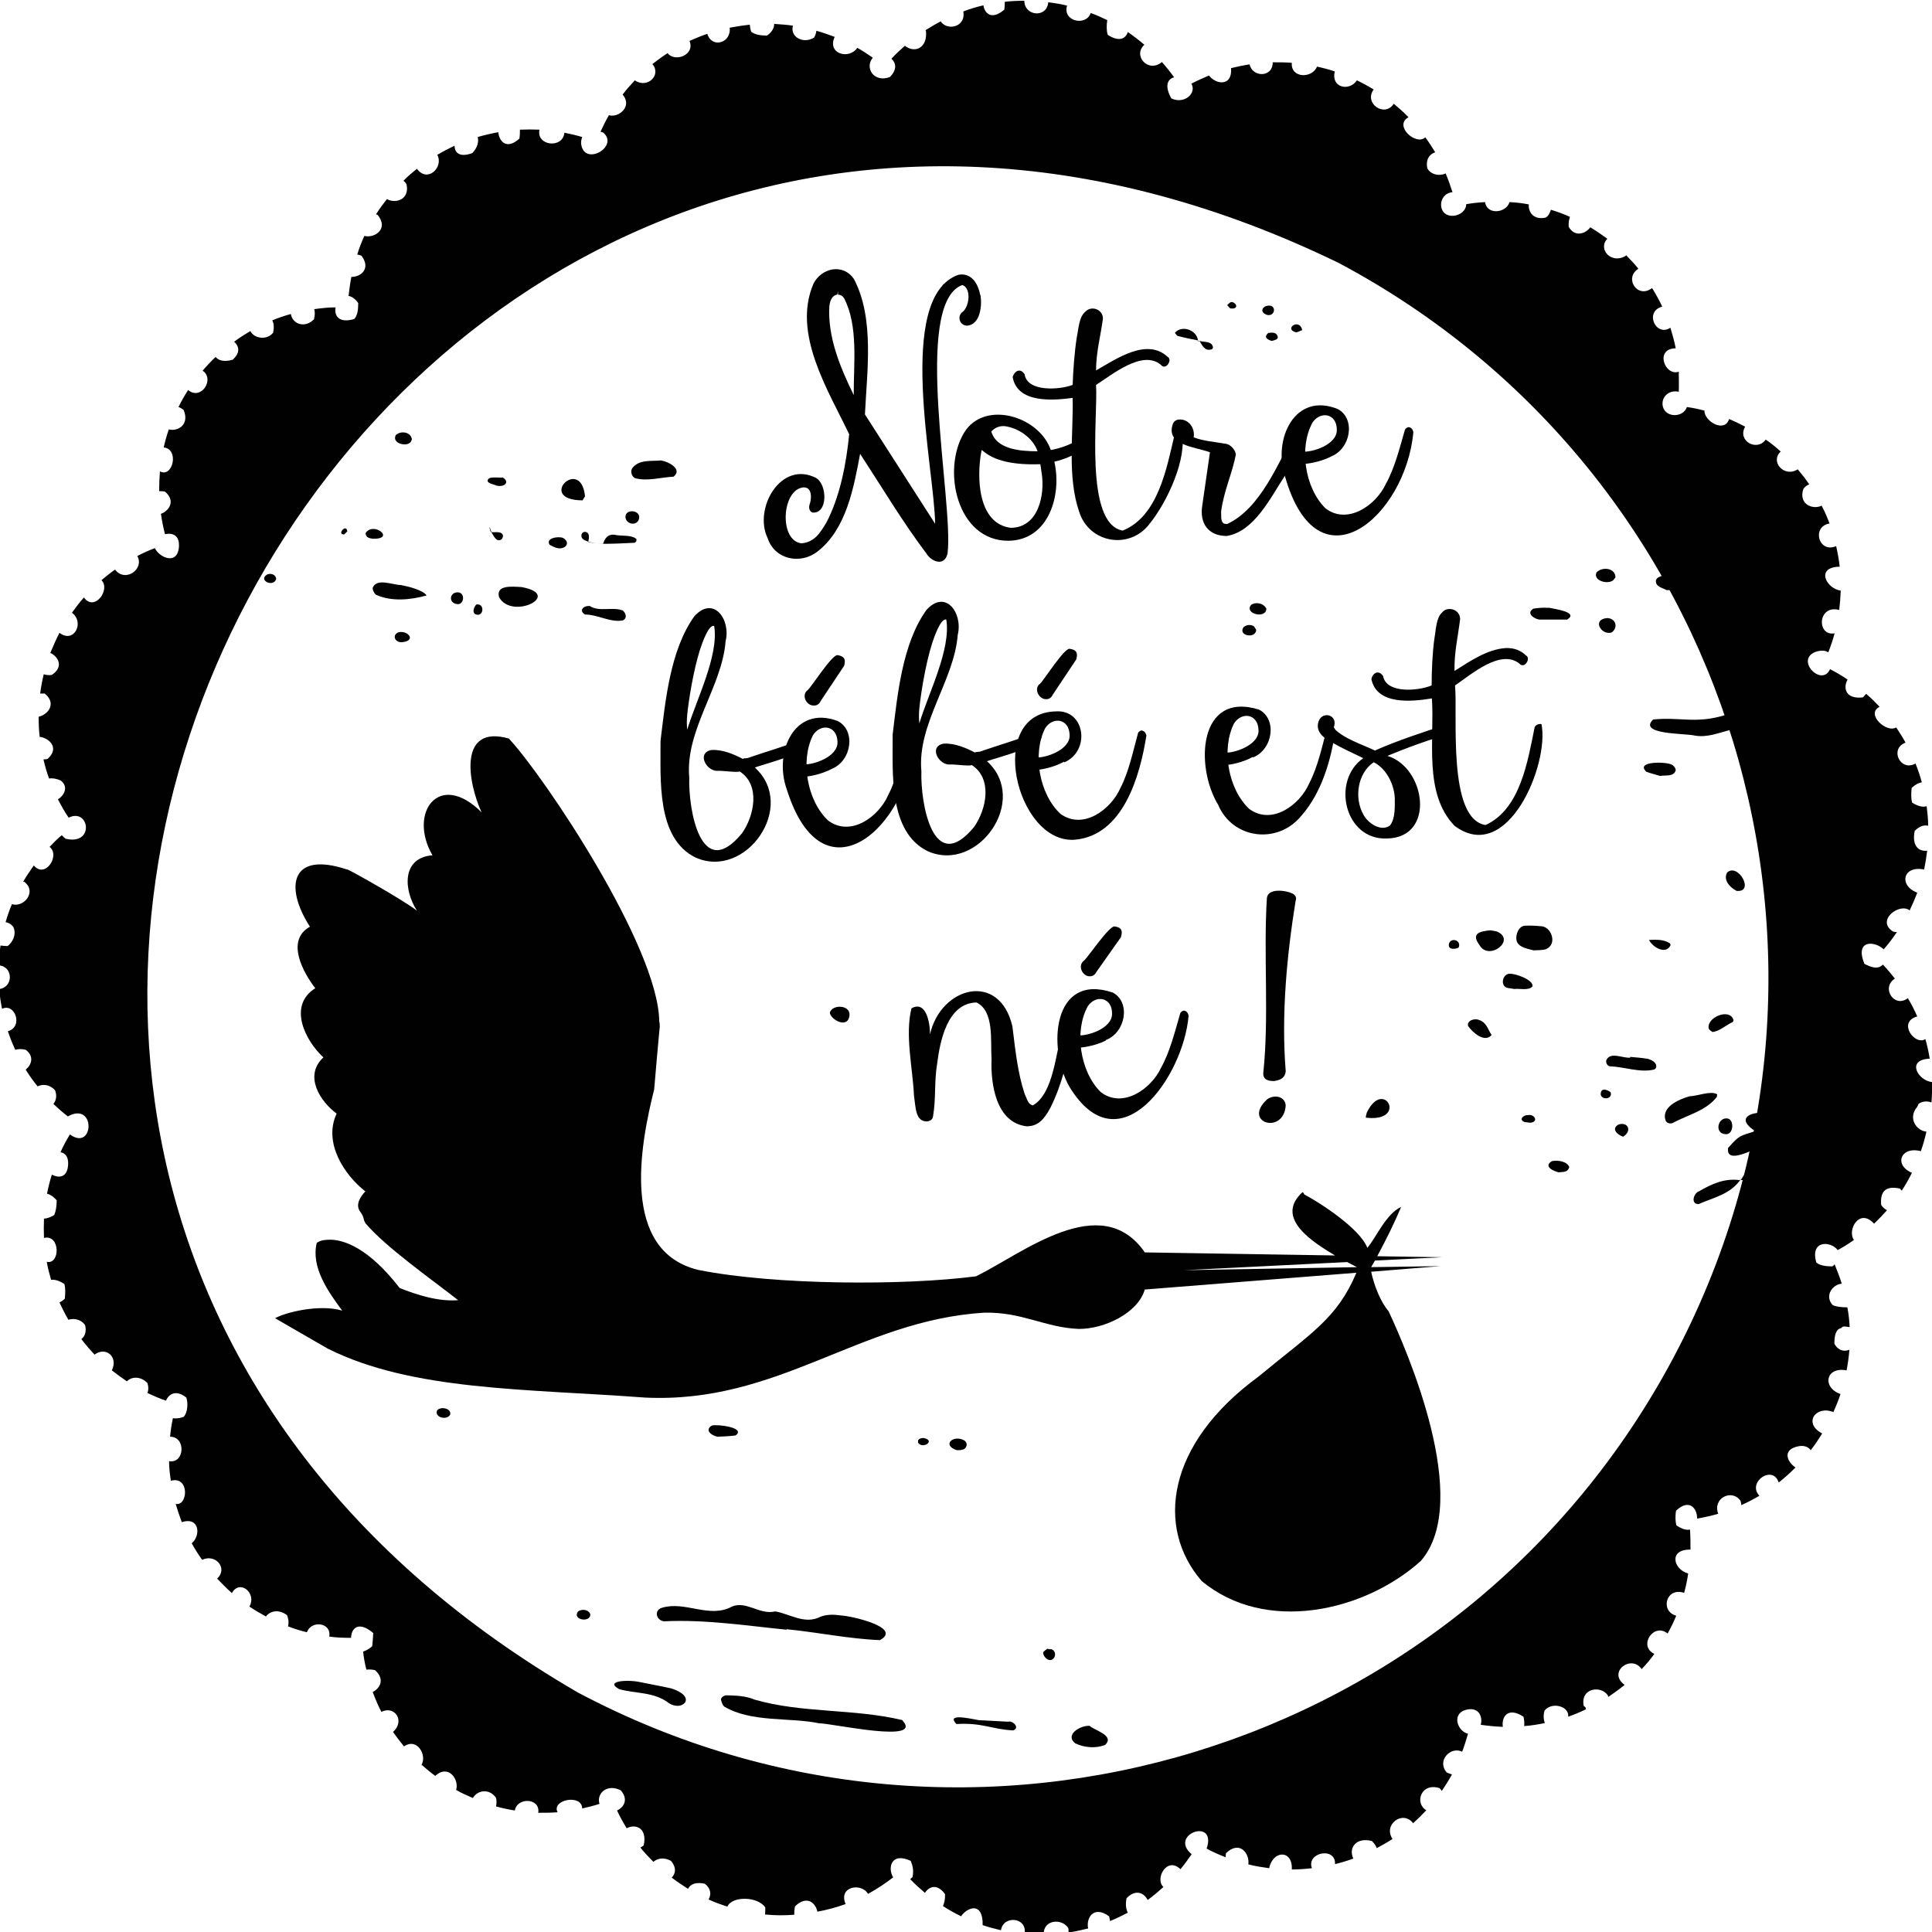 <?xml version="1.0" encoding="UTF-8"?><svg id="b" xmlns="http://www.w3.org/2000/svg" viewBox="0 0 75.99 76"><g id="c"><path d="M54.61,51.57c-.32-.39-.56-1-.68-1.55l2.72-.22-2.72.04c.04-.07.09-.16.15-.26l2.64-.13-2.55-.04c.38-.71.68-1.32.94-1.94-.6.28-.97,1.19-1.33,1.61-.29-.76-1.87-1.78-2.48-2.1l-.02-.04h0s-.02-.03-.02-.03l-.03-.02c-1.13,1.03.45,1.99,1.28,2.49l-7.48-.12s0,0,0,0h0c-1.72-2.48-4.79.03-6.64.94-2.84.37-7.91.35-10.92-.25-3.08-.74-2.29-4.91-1.74-7.1,0-.02.21-2.43.22-2.46,0-.07,0-.14-.02-.21h0c-.03-2.94-4.52-9.62-5.87-11.08l-.04-.05c-2.01-.57-1.62,1.72-1.08,2.9-1.67-1.67-2.9.02-1.93,1.69-1.23.1-1.13,1.38-.61,2.18-.54-.42-2.57-1.56-2.73-1.62h-.02c-2.22-.74-2.47.68-1.46,2.25-.97.54-.26,1.81.21,2.42-1.1.69-.38,2.08.32,2.72-.79.73-.11,1.75.52,2.21-.54,1.16.32,2.43,1.13,3.06-.2.21-.38.5-.23.76.21.27.12.31.24.5.8.94,2.57,2.18,3.64,3.02-.79.06-1.63-.21-2.3-.48-1.24-1.6-2.21-1.9-2.75-1.9-.35.01-.38.06-.51.12-.24.96.45,1.93,1,2.67-.91-.27-2.27.08-2.64.3.78.45.81.47,2.08,1.2,3.33,1.66,7.78,1.57,12.47,1.92,5.27.25,8.43-3.04,13.35-3.34,1.49-.03,2.36.58,3.7.64,1.02.01,2.35-.63,2.61-1.56,0,0,0,.01,0,.01l8.32-.66c-.76,1.8-1.75,2.35-3.87,4.1-3.6,2.64-4.03,5.92-2.22,8.02,2.5,2.09,6.39,1.22,8.62-.78,2.06-2.36-.57-8.34-1.27-9.84M46.56,49.96l6.43-.32.38.2h0s0,0,0,0h.02s-6.84.12-6.84.12Z" fill="#010101"/><path d="M75.46,43.42c.14-.11.34-.12.51-.06.02-.27.03-.53.02-.8-.54-.05-1.04-.88-.09-.92-.04-.26-.1-.52-.17-.77-.42.27-1.11-.68-.32-.89-.11-.25-.23-.49-.37-.72-.53.41-1.07-.41-.51-.77-.15-.19-.3-.37-.47-.55-.21.21-.47.1-.73-.03-.39-.97.42-.9.76-.57.19-.22.36-.44.52-.68-.05,0-.09,0-.15-.02-.7-.44.27-1.15.65-.83.11-.23.21-.46.3-.7-.73-.27-.58-1.08.27-.91.05-.24.09-.49.12-.74-.38.04-.6-.24-.49-.78.2-.2.39-.24.53-.2,0-.25-.03-.51-.06-.77-.13.04-.32.02-.57-.14-.05-.16-.04-.36-.02-.58.15-.14.28-.2.4-.22-.07-.25-.15-.5-.25-.74-.59.34-1.04-.58-.39-.82-.11-.21-.24-.4-.37-.6-.37.24-1.22-.53-.65-.81-.17-.18-.34-.35-.53-.51-.04.05-.09.1-.13.14-.7.08-.78-.39-.6-.7-.22-.15-.45-.29-.69-.41-.33.74-1.44-.42-.51-.7.2-.05.34-.03.44.04.1-.25.18-.5.25-.75-.71.13-.68-1.14.18-.92.03-.25.05-.5.06-.76-.58-.08-1-.93-.04-.94-.03-.27-.08-.54-.14-.81-.69.3-.98-.77-.26-.89-.09-.24-.19-.47-.31-.7-.36.17-.92-.06-.72-.66.06-.09.14-.14.23-.18-.14-.21-.29-.4-.45-.59-.54.34-1.1-.31-.67-.7-.19-.17-.38-.33-.59-.47-.34.48-1.13.06-.81-.51-.21-.11-.42-.21-.63-.3-.18.57-.99.08-.97-.33-.23-.06-.46-.11-.69-.14-.16.46-.94.42-.96-.12-.01-.34.31-.56.64-.48.01-.27,0-.53,0-.79-.55.19-.96-.91-.12-.92-.05-.27-.13-.54-.21-.81-.57.38-1.04-.64-.32-.83-.12-.25-.25-.49-.4-.73-.57.44-1.12-.39-.54-.76-.15-.19-.32-.37-.49-.54,0,.01,0,.02,0,.03-.57.35-1.12-.26-.73-.67-.22-.16-.44-.31-.67-.45-.2.27-.62.39-.85-.02-.01-.16.01-.28.05-.39-.24-.11-.49-.2-.75-.28-.04.13-.1.25-.21.31-.48.1-.68-.22-.66-.52-.25-.05-.51-.08-.76-.09-.11.42-.88.53-.96,0-.25.01-.49.04-.74.08-.01.52-.97.69-.99.02,0-.24.17-.47.45-.49-.08-.25-.17-.5-.27-.74-.24.12-.59.05-.72-.2-.07-.36.09-.56.31-.63-.12-.2-.25-.4-.39-.59-.36.35-1.26-.46-.66-.79-.18-.19-.38-.36-.58-.53-.36.56-1.19-.02-.79-.56-.21-.13-.43-.25-.66-.36-.3.45-1.03.29-.87-.35-.23-.08-.47-.14-.7-.19-.18.47-1.04.47-.99-.15-.25-.02-.5-.02-.75-.02,0,.62-.81.59-.91.08-.25.04-.49.09-.73.15.06.72-.58.66-.87.29-.23.1-.46.2-.69.32.22.39-.29.82-.79.58-.28-.51-.14-.76.11-.83-.15-.21-.31-.41-.48-.6-.53.45-1.16-.25-.69-.68-.21-.18-.42-.34-.65-.5-.08.25-.33.41-.79.11-.05-.16-.05-.36-.02-.58-.21-.1-.43-.2-.65-.28-.18.54-1.12.33-.93-.29-.24-.06-.49-.1-.74-.13-.05.63-.94.55-.94-.06-.26,0-.52.01-.77.04,0,.1,0,.2-.02.31-.49.42-.77.16-.82-.17-.27.06-.53.14-.79.24.11.63-.65.77-.89.39-.21.11-.41.23-.6.35,0,0,.01.01.02.02.07.68-.44.9-.83.59-.18.16-.36.33-.53.51.18.16.24.42-.06.72-.64.24-1-.38-.67-.76-.2-.14-.4-.27-.61-.39-.32.48-1.2.24-.89-.43-.24-.09-.47-.17-.72-.24-.01.08-.03.17-.09.27-.45.27-.96-.05-.83-.47-.25-.04-.49-.05-.74-.07,0,.14-.06.3-.28.46-.26,0-.5-.04-.63-.16-.03-.11-.04-.19-.05-.27-.26.03-.53.07-.79.12.07.6-.7.83-.88.24-.24.08-.47.18-.7.28.23.56-.59.85-.86.48-.21.13-.4.28-.6.43.37.43-.2.98-.69.64-.17.18-.33.36-.48.56.4.46-.16.93-.54.81-.12.21-.23.43-.33.65.03.01.07.02.1.03.64.53-.67,1.32-.85.52-.03-.12-.01-.24.03-.34-.23-.07-.46-.12-.7-.17-.06.64-1.12.52-.98-.12-.26-.01-.51-.01-.77,0,0,.11,0,.22-.02.35-.5.46-.8.11-.83-.25-.27.05-.54.11-.81.19.05.2-.02.43-.21.63-.51.19-.7-.02-.7-.29-.23.11-.46.23-.68.36.26.48-.38,1.12-.8.55-.19.15-.37.3-.53.47.05.04.09.08.12.14.13.61-.44.77-.77.58-.15.19-.3.39-.43.6.02.01.05.01.07.03.44.55-.13.92-.53.82-.11.24-.2.48-.28.73.06.02.11.02.17.05.38.51-.03.84-.4.83-.05.25-.08.5-.11.75.12.02.25.1.38.28,0,.27-.03.5-.16.63-.62.18-.79-.15-.73-.46-.28,0-.56.03-.84.07.03.11.03.24-.01.4-.37.37-.85.18-.91-.21-.25.07-.49.15-.73.25.06.12.08.27.03.49-.25.31-.76.22-.89-.07-.22.13-.44.27-.64.42.19.17.26.43-.06.71-.36.1-.56.02-.67-.11-.18.17-.35.35-.51.54.49.33-.06,1.19-.57.76-.14.22-.27.44-.38.67.07.02.13.06.2.11.25.58-.22.86-.58.77-.08.23-.15.47-.2.71.62.06.36,1.21-.15.94-.02.26-.03.52-.03.78.07,0,.13,0,.22.01.44.36.18.76-.15.88.04.27.09.54.16.8.41-.08.56.15.55.46-.03.78-.76.48-.95.09-.24.09-.46.19-.69.31.29.5-.46,1.06-.87.54,0,0,0,0,0-.01-.19.13-.36.27-.54.42.37.36-.27,1.26-.69.68-.17.19-.32.39-.47.6.51.38.08,1.23-.49.79-.13.25-.25.52-.36.79.32.15.54.56.05.87-.13.01-.22,0-.31-.03-.06.25-.11.51-.14.76.06,0,.11,0,.18,0,.48.39.13.83-.24.91,0,.27.01.53.04.79.39.05.79.45.31.87-.06.02-.1.01-.16.02.06.26.13.51.22.75.12-.02.28,0,.46.08.31.24.15.57-.11.74.13.25.26.49.42.72.81-.4,1.04,1.1-.12.83-.06-.05-.11-.09-.15-.14-.17.14-.33.3-.48.46.43.33-.17,1.27-.62.73-.15.21-.29.42-.42.64.02,0,.03,0,.04,0,.53.4-.04,1.04-.48.88-.1.23-.18.47-.25.71.11.02.23.08.31.2.13.3-.05.61-.23.74-.1,0-.19-.01-.28-.02-.04.26-.06.51-.07.78.58.04.58.87.02.93.02.27.06.53.11.78.51-.25.85.71.23.88.08.25.18.49.29.73.11-.03.24-.04.41,0,.34.25.24.59,0,.78.14.23.3.45.47.66.2-.1.48-.08.69.16.08.23.03.41-.07.53.18.17.37.34.57.49,1.11-.61,1.03,1.4.08.71-.14.23-.26.45-.37.7.23.04.31.23.3.47-.02.53-.36.56-.64.41-.08.25-.14.5-.19.75.11.03.24.1.38.26,0,.23-.03.43-.1.58-.16.1-.3.14-.4.14-.01.25-.01.51,0,.76.65-.15.64,1.06.11.94.04.24.1.47.17.71.13-.02.3.02.52.16.05.16.04.36.02.58-.07.07-.14.11-.21.15.11.23.22.46.35.68.23-.08.53,0,.66.22.06.26-.02.44-.15.54.16.21.34.42.52.61.44-.33.94.08.68.62.19.15.39.29.59.43.19-.19.54-.21.81.07.05.16.04.28,0,.39.24.11.48.22.73.3.11-.27.4-.44.8-.12.08.23.04.62-.11.76-.17.06-.31.07-.42.05-.05.24-.09.49-.11.73.63-.01.58,1.07-.04.96,0,.26.03.51.07.77.75-.2.67,1.02.19.91.07.24.15.48.24.72.71-.23.75.54.39.83.12.22.26.44.41.65.55-.25,1.02.35.59.74.19.2.38.39.58.57.31-.56.99,0,.69.53.21.14.43.27.65.39.16-.22.51-.3.83-.05.07.18.07.32.04.44.24.09.49.17.74.23.18-.49.98-.38.88.17.28.04.57.05.86.05,0-.36.28-.69.87-.19-.01.17-.02.35-.04.52-.14.12-.26.18-.36.21.03.24.07.48.13.71.1-.01.21-.01.34.02.4.36.2.71-.09.86.1.27.21.53.34.78.53-.26.94.36.46.79.13.19.28.38.43.57.52-.36.91.35.69.72.17.15.35.3.54.44.52-.48.95.15.82.55.21.13.44.22.66.32.17-.3.63-.4.91-.01.03.13.02.24,0,.34.25.07.49.12.74.16.09-.53,1.01-.5.92.09.26,0,.51,0,.76-.02-.25-.5.96-.73.97-.15.23-.05.46-.11.68-.18-.13-.41.3-.81.84-.53.3.35.13.66-.15.79.11.24.24.47.38.7.32-.18.82-.04.67.67-.04.04-.09.06-.13.09.16.2.33.38.51.56.16-.14.41-.19.69-.04.23.27.18.51.03.66.21.16.42.3.64.44.11-.2.32-.27.66-.2.25.19.26.43.15.62.24.11.49.2.74.28.18-.42,1.18-.41,1.49.03,0,.11,0,.2-.01.28.39.04.77.04,1.15.01,0-.09,0-.2.03-.33.46-.45.81-.14.88.21.38-.07.75-.17,1.11-.3-.3-.7.63-.85.88-.4.35-.19.68-.41.99-.65-.22-.36-.09-1.01.69-.65.07.17.13.36.07.64-.03.03-.06.05-.09.08.18.19.38.37.58.54.16-.25.48-.38.79.05.01.21-.03.34-.08.47.23.15.47.28.71.4.26-.37.87-.58.85.35.24.08.47.14.72.2.09-.6,1.04-.52.93.14.25.02.5.03.75.03-.02-.61.74-.64.97-.25.01.06.01.11.01.17.26-.04.52-.1.77-.16-.09-.39.2-.93.82-.48.02.05.03.12.04.19.24-.1.47-.21.7-.33-.07-.13-.1-.32-.05-.57.36-.37.69-.21.83.07.22-.16.42-.33.62-.51-.35-.32.14-1.22.67-.7.16-.19.3-.39.44-.59-.93-.78,1.01-1.47.59-.22.24.13.49.24.75.34,0-.05,0-.1.01-.16.55-.53.94.03.88.44.27.07.54.11.82.15.14-.71.93-.74.89.05.26,0,.52-.02.79-.05-.23-.62.94-.86.91-.16.24-.06.48-.13.72-.22-.2-.41.1-.85.73-.69.1.1.16.19.19.28.21-.11.42-.23.62-.36-.38-.57.41-1.15.81-.62.18-.16.35-.33.52-.51-.47-.27-.22-1.1.52-.87.04.04.06.07.09.11.14-.21.28-.43.4-.65-.07-.02-.14-.04-.21-.08-.4-.46.16-1.04.61-.81.09-.24.16-.47.23-.71-.4-.08-.67-.78-.08-.94.5-.13.67.27.58.59.29.04.58.07.87.08-.06-.37.18-.81.81-.4.03.11.04.24.03.37.27-.02.54-.06.81-.12-.04-.12-.07-.27-.01-.49.29-.36.98-.17.93.24.24-.08.47-.18.7-.29,0-.06-.04-.11-.09-.13-.14-.73.71-.82.96-.4,0,.02,0,.03,0,.05.22-.15.44-.31.65-.48-.69-.5.26-1.22.67-.62.18-.19.35-.39.5-.6-.65-.3-.03-1.25.52-.8.13-.23.24-.46.34-.7-.65-.18-.4-1.14.31-.9.07-.25.12-.5.16-.76-.6-.17-.77-.96.09-.94,0-.26,0-.52-.02-.79-.13.03-.3-.01-.53-.16-.05-.16-.05-.36-.02-.58.53-.5.84-.08.83.31.28-.05.56-.11.83-.19-.23-.61.53-.99.87-.52.03.06.03.12.04.18.24-.11.48-.23.71-.37-.5-.53.53-1.24.76-.52.23-.18.45-.38.66-.59-.34-.23-.54-.72.14-.84.19-.03.36.02.46.16.16-.21.31-.43.45-.66-.76-.39-.26-1.12.44-.84.11-.24.2-.47.28-.71-.73-.25-.59-1.09.24-.93.05-.27.09-.54.11-.81-.2.08-.44.04-.59-.24,0-.32.05-.57.28-.62.04-.09.18-.05.32-.03-.01-.26-.04-.52-.09-.78-.23,0-.43-.02-.58-.09-.33-.37,0-.81.36-.84-.08-.26-.18-.51-.28-.76-.03.03-.05.05-.09.08-.27,0-.5-.04-.63-.15-.26-.9.58-.85.84-.49.22-.12.43-.25.64-.4-.28-.38.21-1.28.79-.64.18-.17.35-.35.51-.53-.08-.04-.16-.1-.23-.21-.05-.55.2-.76.74-.64.03.03.04.06.07.08.15-.23.28-.46.4-.7-.74-.32-.42-1.06.35-.85.09-.25.16-.51.22-.77-.38-.03-.75-.52-.36-.98M65.82,53.4c-8.26,15.53-27.55,21.42-43.09,13.17C-13.82,45.37,14.67-8.09,52.65,10.34c15.54,8.26,21.43,27.54,13.17,43.06" fill="#010101"/><path d="M38.55,11.59c-.08-.44-.35-.88-.86-.78-2.49.89-.93,7.64-.91,9.79l-2.76-4.3c.08-1.69.38-3.78-.43-5.32-.44-.65-1.3-.43-1.6.19-.83,1.96.58,4.17,1.41,5.91-.11,1.14-.36,2.46-.9,3.48-.25.41-.46.76-.97.81-.9-.09-.79-2.12.07-2.2.35-.02.33.45.24.68-.06.22.08.3.12.31.61.05.58-1.1.14-1.36-1.38-.71-2.47,1.19-1.91,2.36.28.86,1.31,1.06,1.98.52,1.12-.88,1.41-2.5,1.66-3.83.92,1.41,1.66,2.66,2.6,3.91.2.34.73.54.84,0,.25-1.99-1.41-9.82.58-10.55.36.12.28.84.02,1.05-.23.15-.15.54.17.55.51-.04.6-.78.52-1.22M32.96,11.47v.12c.06,0,.15.01.24.14.57,1.1.37,2.58.38,3.81-.53-1.08-1.03-2.28-.96-3.49.02-.19.09-.43.31-.46l.03-.13h0" fill="#010101"/><path d="M46.48,16.98c-.08-.05-.26.02-.28.11-.31,1.31-.64,3.21-2.04,3.78-1.52-.27-.97-4.51-1.05-5.73.63-.4,1.83-1.4,2.55-.79.19.24.47-.2.27-.31-.82-.77-2.03.08-2.82.53,0-.71.18-1.36.27-2.03.01-.38-.47-.54-.7-.27-.25.21-.26.7-.33,1.01-.09.58-.14,1.28-.16,1.86-.53.2-1.79.28-1.89-.42-.17-.26-.4-.13-.47.11.18,1.03,1.56.93,2.36.82.03,1.44-.22,3.11.26,4.49.39,1.22,1.97,1.5,2.76.47.69-.85,1.5-2.57,1.27-3.63M42.99,12.28s0,0-.01,0v-.02s.01.02.01.02Z" fill="#010101"/><path d="M51.21,17.11c0-.15-.18-.27-.27-.11-.67,1.21-1.35,2.99-2.67,3.61-.1,0-.14-.02-.15-.03-.12-.09-.08-.33-.09-.47.11-.82.44-1.49.58-2.24-.03-.2-.24-.42-.44-.42-.37-.07-.85-.1-1.22-.25.06-.36-.19-.71-.55-.7-.15,0-.22.08-.26.15-.33.87.87.92,1.45,1.14l-.3,2.08c-.12.72.24,1.19.91,1.21,0,0,.06,0,.06,0,1.09-.19,1.71-1.51,2.28-2.37.19-.43.82-1.26.67-1.61" fill="#010101"/><path d="M31.68,29.11h-.19c-.49.2-1.43.48-1.92.65-.16.06-.16.06-.32.07l-.03.02c-.35-.18-.8-.38-1.24-.35-.59.11-.2.85.26.82.1-.02.81.08.85.02.83.53.58,1.75.09,2.44-1.61,1.95-2.11-.93-2.07-2.2-.17-1.86,1.29-3.56,1.43-5.36.21-.86-.48-1.81-1.23-.98-.95,1.32-1.14,3.33-1.33,4.9.01,1.48-.18,3.83,1.38,4.59,1.98.88,4.01-2.02,2.33-3.54.24-.11,2.75-.73,2-1.1M27.03,28.11c.05-.5.23-1.71.51-2.58.07-.21.33-.98.55-.91.19,1.17-.7,2.89-1.06,4.08-.02-.19-.02-.4,0-.59" fill="#010101"/><path d="M40.81,28.86h-.19c-.5.2-1.43.48-1.92.65-.16.06-.16.06-.32.07l-.03.02c-.35-.18-.8-.38-1.24-.35-.59.11-.2.85.26.82.1-.02.81.08.85.02.83.53.58,1.75.09,2.44-1.61,1.95-2.11-.93-2.07-2.2-.17-1.86,1.29-3.56,1.43-5.36.21-.86-.48-1.81-1.23-.98-.95,1.32-1.14,3.33-1.33,4.9.01,1.48-.18,3.83,1.38,4.59,1.98.88,4.01-2.02,2.33-3.54.24-.1,2.75-.73,2-1.1M36.16,27.86c.05-.5.23-1.71.51-2.58.07-.21.33-.98.55-.91.19,1.17-.7,2.89-1.06,4.08-.02-.19-.02-.4,0-.59" fill="#010101"/><path d="M32.03,27.75c.11,0,.2-.07.25-.18l.92-1.38c.1-.33-.08-.39-.25-.42-.2-.07-1.04,1.26-1.18,1.37-.27.2-.05.63.25.61" fill="#010101"/><path d="M41.16,27.5c.11,0,.2-.07.25-.18l.92-1.38c.1-.34-.08-.39-.25-.42-.2-.07-1.04,1.26-1.17,1.37-.27.19-.05.63.25.61" fill="#010101"/><path d="M57.1,28.62s-.11-.09-.16-.09h-.14c-.81.26-1.92.63-2.72.99-.55-.26-1.24-.47-1.63-.89.23-.53-.51-.72-.61-.17-.07.38.31.63.6.77.31.18.82.42,1.18.59-1.27.89-.73,3.23.93,3.16,1.93-.03,1.53-2.79.02-3.25.74-.31,1.7-.66,2.44-.86.1-.02.13-.16.1-.24M54.86,31.38c0,.33.03.81-.19,1.09-.36.26-.88-.1-1.05-.44-.36-.65-.23-1.61.41-2.05.5.25.8.86.83,1.4" fill="#010101"/><path d="M60.64,28.49c-.08-.05-.26.03-.28.12-.27,1.32-.56,3.22-1.93,3.84-1.51-.24-1.09-4.3-1.2-5.49.62-.42,1.79-1.45,2.53-.86.2.23.47-.21.26-.32-.21-.2-.46-.3-.79-.29-.72.04-1.42.52-2.02.9-.02-.71.14-1.37.22-2.04,0-.38-.49-.53-.71-.26-.24.22-.24.7-.3,1.01-.08.58-.11,1.28-.11,1.86-.53.22-1.78.33-1.91-.37-.18-.26-.41-.12-.46.12.21,1.03,1.59.89,2.38.76.11,1.61-.34,3.74.89,5.01,2.09,1.57,3.74-2.44,3.42-4M57.03,24.1s0,0-.01,0v-.02.02Z" fill="#010101"/><path d="M42.27,40.09c-.29-.45-.42.14-.48.43-.27.86-.34,2.49-1.17,2.96-.17-.07-.17-.11-.32-.46-.26-.79-.35-1.59-.48-2.65-.5-2.17-2.81-1.58-3.24.31,0-.47-.16-1.34-.73-1.02-.26,1.05.05,2.36.1,3.44.07.49.06,1,.5,1.01.18-.02.24-.11.25-.21.12-.71.04-1.34.16-2.06.11-.88.4-2.39,1.55-2.41.71.35.54,1.52.59,2.22-.04,1,.18,2.51,1.38,2.65.45,0,.69-.27.94-.74.45-.9.68-1.91.94-3.13.05-.13.05-.24.01-.34M40.41,44.16h0s0,0,0,0Z" fill="#010101"/><path d="M42.87,38.4c.11,0,.2-.06.26-.18l.96-1.36c.1-.33-.06-.39-.24-.42-.2-.07-1.08,1.24-1.21,1.34-.27.19-.07.63.23.62" fill="#010101"/><path d="M50.82,35.14c-.26-.13-.95-.21-.99.18-.14,2.19.09,4.68-.14,6.86-.03.3.21.34.42.34.22-.03.44-.11.46-.39-.18-2.24.05-4.59.39-6.7.05-.11,0-.22-.13-.29M50.06,42.4h0,0s0,0,0,0Z" fill="#010101"/><path d="M49.85,43.23c-1.02.92.64,1.43.72.25-.02-.32-.39-.46-.72-.25" fill="#010101"/><path d="M52.34,17.96c.79-.3.99-1.49.28-1.87-1.69-.69-2.56,1.18-2.08,2.64,1.29,4.56,4.75,1.58,5.05-1.73-.01-.05-.04-.18-.18-.2-.05,0-.13.05-.15.1-.19.65-.4,1.51-.75,2.13-.39.85-1.52,1.63-2.38.96-.81-.8-1.05-2.4-.5-3.38.32-.46.95-.34.95.29.02.59-.98.91-1.37.86-.13,0-.18.49,0,.49s.67-.06,1.12-.28" fill="#010101"/><path d="M42.47,17.26s-.45.32-1.14.44c-.46-1.34-2.62-1.98-3.41-.68-.88,1.45-.29,4.25,1.74,4.25,1.6-.02,2.11-1.81,1.81-3.11.76-.18,1.29-.58,1.29-.58.26-.26-.13-.51-.3-.33M39.51,16.76c.54.07,1.11.45,1.3.99-.7,0-1.62-.08-1.82-.78.15-.16.33-.22.52-.21M40.97,18.6c.14.87-.13,2.16-1.22,2.16-1.3-.17-1.34-2-1.15-3.01,0-.02.01-.03.02-.05.48.44,1.25.59,2.3.56.02.11.03.23.05.35" fill="#010101"/><path d="M49.29,29.79c.78-.32.95-1.51.23-1.88-2.39-.74-2.52,2.24-1.61,3.74.58,1.37,2.36,1.57,3.28.43.79-.9,1.17-2.19,1.33-3.35-.01-.05-.05-.18-.19-.19-.05,0-.13.06-.14.11-.17.65-.36,1.52-.69,2.15-.37.86-1.47,1.67-2.36,1.02-.84-.78-1.11-2.37-.6-3.37.31-.47.94-.37.96.26.04.59-.96.93-1.34.89-.13,0-.16.49.01.49.18,0,.67-.08,1.11-.32" fill="#010101"/><path d="M43.49,40.91c.79-.3.99-1.49.28-1.87-2.37-.8-2.58,2.17-1.71,3.7,1.95,3.22,4.49-.38,4.69-2.79-.01-.05-.04-.18-.18-.2-.05,0-.13.05-.15.11-.19.65-.4,1.51-.75,2.13-.39.85-1.52,1.63-2.38.96-.81-.8-1.05-2.4-.5-3.38.32-.46.95-.34.95.29.02.59-.98.91-1.37.86-.13,0-.18.49,0,.49s.67-.06,1.12-.28" fill="#010101"/><path d="M41.85,29.99c1.05-.44.84-2.08-.31-2.01-2.79.05-1.58,5.2.72,5.05,1.92-.16,2.58-2.51,2.83-4.1-.01-.05-.05-.18-.19-.2-.05,0-.13.06-.14.11-.18.65-.36,1.52-.69,2.15-.37.85-1.47,1.67-2.36,1.02-.84-.78-1.11-2.37-.6-3.37.31-.47.94-.37.96.26.04.59-.96.93-1.34.89-.13,0-.16.49.01.49.18,0,.67-.08,1.11-.32" fill="#010101"/><path d="M32.72,30.24c.78-.32.95-1.51.23-1.88-1.72-.65-2.53,1.25-2,2.7,1.41,4.49,4.78,1.49,5.01-1.87-.01-.05-.05-.18-.19-.19-.05,0-.13.06-.14.11-.17.65-.36,1.52-.69,2.15-.37.86-1.47,1.67-2.36,1.02-.84-.78-1.11-2.37-.6-3.37.31-.47.94-.37.96.26.04.59-.96.93-1.34.89-.13,0-.16.49.01.49.18,0,.67-.08,1.11-.31" fill="#010101"/><path d="M53.76,43.76c.67-1.39,1.64.4-.04.2,0-.06.02-.13.04-.2" fill="#010101"/><path d="M65.64,22.89l-.16-.27c-.12.04-.34.07-.35.23-.01.23.26.27.42.36,0,0,.2,0,.2,0l-.11-.33ZM69.22,46.24s-.2-.25-.2-.25c-.28-.05-.42.22-.55.42.15.02.3.04.44.05,0,0,.3-.22.3-.22M69.59,44.4s-.15-.63-.15-.63c-.64-.05-1.16.24-.4.72-.63.2-.61.15-1.07.66-.09.66.94.07,1.25-.02l.38-.73ZM68.13,28.32l-.29-.19c-1.16.35-1.76.06-2.82.17-.61.6,1.28.54,1.63.63.49.09.93-.1,1.4-.22l.09-.4Z" fill="#010101"/><path d="M25.03,21.2c-.21-.18-.6-.1-.88-.17-.25-.02-.36.15-.43.36.4,0,.81-.02,1.21-.04.07,0,.12-.07.1-.15" fill="#010101"/><path d="M22.9,21.18c.06.06.15.09.24.13.02-.14.08-.34-.11-.39-.14-.02-.21.15-.13.25" fill="#010101"/><path d="M23.72,21.39h0s-.02,0-.02,0c-.18-.02-.36-.04-.54-.07,0,0-.02,0-.02-.01,0,0,0,.01,0,.02.19.02.39.04.59.06" fill="#010101"/><path d="M19.25,20.75c.02.06.03.12.05.17,0,0,.02,0,.03,0,0,0,0-.01-.01-.02-.02-.05-.04-.11-.06-.16" fill="#010101"/><path d="M19.79,21.08c-.05-.21-.31-.13-.47-.15.1.13.18.39.38.3.04-.02.09-.1.08-.15" fill="#010101"/><path d="M65.71,37.17s-.02-.07-.05-.08c-.25-.15-.53-.13-.8-.12.14.29.67.6.85.2" fill="#010101"/><path d="M64.86,36.97h0s0-.01-.01-.02c.01,0,0,.01.01.02" fill="#010101"/><path d="M46.35,13.22c.26.07.52.12.77.17-.05-.41-.63-.62-.91-.3.04.05.08.12.13.13" fill="#010101"/><path d="M47.48,13.75c.06.02.13,0,.18-.01.02,0,.05-.06.05-.08-.05-.26-.34-.19-.53-.25.08.13.15.29.3.34" fill="#010101"/><path d="M47.17,13.42s-.01-.02-.02-.02c0,0-.02,0-.03,0,0,0,0,.01,0,.02.01,0,.02,0,.04,0" fill="#010101"/><path d="M68.43,46.42s.02,0,.03,0c0,0,0-.01.01-.02,0,0-.02,0-.03,0,0,0-.01.01-.02.02" fill="#010101"/><path d="M66.81,46.86c-.2.09-.32.5,0,.5.59-.26,1.23-.38,1.63-.94-.61-.09-1.12.15-1.62.44" fill="#010101"/><path d="M30.93,64.08c1.22.12,2.45.38,3.68.43.91-.5-1.17-.96-1.53-.97-.28-.04-.55-.05-.81.05-.62.32-1.19-.11-1.78-.21-.61.15-1.13-.43-1.7-.19-.88.48-1.82-.22-2.73.04-.36.09-.25.51.06.54,1.61-.08,3.22.17,4.82.33,0,0,0-.02,0-.03" fill="#010101"/><path d="M35.47,67.65c-1.9-.45-3.92-.26-5.79-.8-.35-.15-.73-.16-1.11-.17-.1,0-.23.1-.21.18.02.09.06.2.12.26,1.07.64,2.59.42,3.73.66.52,0,4.2.83,3.26-.14" fill="#010101"/><path d="M26.36,66.4c-.4-.09-.81-.16-1.19-.24-.51-.11-1.41-.04-.81.28.66.18,1.37.1,1.95.55.19.12.47.17.64-.03.15-.29-.36-.5-.58-.56" fill="#010101"/><path d="M67.53,43.14s0-.07.01-.1c-.27-.15-.76.07-1.09.08-.42.12-1.14.43-.93.97.05.09.17.12.27.08.59-.32,1.32-.48,1.74-1.03" fill="#010101"/><path d="M60.83,37.32c.43-.19.19-.89-.23-.89-.2-.02-.41-.03-.62-.02-.18,0-.33.22-.34.46-.02.38.39.43.68.51.17-.01.34,0,.5-.05" fill="#010101"/><path d="M24.99,18.81c.48.13,1.01-.04,1.5-.06.37-.29-.18-.59-.49-.64-.36.04-.84-.05-1.11.28-.12.12-.05.37.1.42" fill="#010101"/><path d="M19.63,23.49c.51.92,2.54-.1.88-.4-.37-.02-1.02-.09-.88.4" fill="#010101"/><path d="M42.85,67.88c-.36-.02-.98.35-.56.69.36.17.81.21,1.18.06.38-.37-.4-.56-.62-.75" fill="#010101"/><path d="M14.66,23.14c0,.09.06.19.12.25.61.28,1.36.21,2,.03-.17-.23-.73-.35-1.01-.41-.33,0-.97-.3-1.12.13" fill="#010101"/><path d="M39.68,67.72c-.31-.02-.62-.03-1.13-.06-.03.03-1.43-.36-.93.15,1.03-.06,1.39.21,2.23.25.26-.09.03-.36-.17-.35" fill="#010101"/><path d="M64.84,41.65c-.24-.04-.48-.06-.72-.08,0,0,0,.02,0,.03-.3.03-.78-.25-.94.1-.03.09.04.23.14.24.57.02,1.18.26,1.73.13.08-.03.11-.09.09-.17-.02-.13-.19-.21-.29-.24" fill="#010101"/><path d="M22.91,19.68s.07-.1.1-.16c-.16-1.61-1.94.15-.1.16" fill="#010101"/><path d="M23.22,23.84c-.27-.04-.47.18-.21.33.5,0,1.01.33,1.49.23.19-.09.11-.3-.01-.39-.39-.15-.9.06-1.27-.16" fill="#010101"/><path d="M58.89,36.64c-.07-.01-.13-.03-.27-.05-.37.04-.79.1-.43.58.37.65,1.46-.2.69-.53" fill="#010101"/><path d="M60.91,23.91c-.19-.02-.4,0-.6.03-.32.19.08.43.26.43.4,0,.74,0,1.07,0,.48-.3-.52-.42-.74-.47" fill="#010101"/><path d="M59.31,38.86c.07.01.13.02.26.04.17-.03.57.08.71-.11.02-.26-.67-.5-.9-.49-.28-.01-.4.5-.07.56" fill="#010101"/><path d="M64.77,30.36c.16.06.33.1.53.16.18-.04.5.04.6-.19.04-.07-.06-.22-.14-.25-.21-.13-1.47-.15-1,.28" fill="#010101"/><path d="M58.18,40.12c-.17-.08-.48.01-.44.23.18.26.65.68.93.36-.15-.21-.19-.49-.49-.59" fill="#010101"/><path d="M67.35,40.59c.28-.02.53-.27.8-.39.02-.01.04-.07.03-.09-.16-.48-1.08-.08-.97.35.02.05.09.09.14.13" fill="#010101"/><path d="M28.93,56.46c.43-.31-.72-.45-.93-.39-.3.18-.02.39.22.44.24-.01.47-.02.71-.05" fill="#010101"/><path d="M61.73,45.92c-.08-.24-.45-.3-.69-.25-.35.21.06.39.26.44.19-.02.36.01.42-.2" fill="#010101"/><path d="M63.22,24.31c-.61.04-.26.68.16.57.26-.16.21-.55-.16-.57" fill="#010101"/><path d="M68.3,35.04c.73.08.07-1.12-.37-.72-.16.3.11.58.37.72" fill="#010101"/><path d="M33.41,39.96c.07-.43-.65-.48-.77-.14,0,.26.69.67.77.14" fill="#010101"/><path d="M49.21,23.79c-.29.35.59.57.6.15-.12-.23-.42-.27-.6-.15" fill="#010101"/><path d="M37.87,57.02c.17-.06.22-.28.03-.38-.43-.21-.86.21-.26.4.1,0,.17,0,.23-.03" fill="#010101"/><path d="M63.41,22.85c.05-.02.09-.09.13-.14,0-.37-.52-.44-.75-.19-.12.31.38.46.62.33" fill="#010101"/><path d="M14.66,21.19c.93.02.02-.7-.28-.22,0,.16.13.2.28.22" fill="#010101"/><path d="M22.73,63.39c-.23.32.48.45.49.11-.06-.2-.35-.23-.49-.11" fill="#010101"/><path d="M21.86,21.54c.35.12.62-.18.29-.38-.18-.08-.71,0-.53.27.09.05.18.09.24.11" fill="#010101"/><path d="M67.98,44c-.42-.11-.58.62-.08.61.27,0,.32-.52.08-.61" fill="#010101"/><path d="M16.16,17.38s.02-.06.04-.09c-.02-.29-.42-.37-.63-.18-.18.32.42.49.59.27" fill="#010101"/><path d="M15.67,24.87c-.26.11-.14.4.13.39.6-.05.25-.48-.13-.39" fill="#010101"/><path d="M19.49,19.09c.34.1.58-.12.29-.31-.16.03-.62-.08-.6.15.05.1.25.12.32.16" fill="#010101"/><path d="M41.33,64.87s-.06,0-.14-.02c-.04.04-.16.1-.16.16,0,.16.24.39.4.23.12-.12.08-.34-.1-.38" fill="#010101"/><path d="M25.13,20.42c.11-.36-.53-.43-.53-.09.01.29.44.38.53.09" fill="#010101"/><path d="M63.66,44.23c-.3.17-.05.4.18.48.37-.23.19-.6-.18-.48" fill="#010101"/><path d="M50.02,13.41c.06-.02.13-.03.18-.06.03-.01.06-.06.06-.08-.03-.21-.22-.2-.38-.17-.18.16-.05.25.14.31" fill="#010101"/><path d="M48.91,24.67c-.23.34.49.47.5.1-.04-.05-.07-.13-.11-.15-.13-.06-.27-.05-.39.05" fill="#010101"/><path d="M50.97,13.07c.08,0,.17-.06.25-.09-.11-.49-.74-.04-.25.09" fill="#010101"/><path d="M39.03,16.84c.08,0,.17-.07.3-.12-.09-.11-.13-.2-.2-.24-.28-.13-.45.33-.1.36" fill="#010101"/><path d="M10.5,22.6c-.36.23.26.51.36.18.01-.16-.19-.26-.36-.18" fill="#010101"/><path d="M60.11,43.86c-.17-.02-.4.17-.15.27.16.02.23.04.29.02.27-.07.07-.34-.14-.29" fill="#010101"/><path d="M60.45,29.66c-.29.02.02.31.1.13.02-.08-.01-.12-.1-.13" fill="#010101"/><path d="M18.82,24.18c.23-.04.2-.47-.09-.4-.12.13-.19.41.09.4" fill="#010101"/><path d="M17.19,55.48c-.11.28.41.4.52.15.04-.25-.4-.32-.52-.15" fill="#010101"/><path d="M36.33,56.56c-.13,0-.27.05-.21.2.19.24.69-.1.21-.2" fill="#010101"/><path d="M49.85,12.39c.31.05.35-.37.07-.37-.28,0-.4.27-.07.37" fill="#010101"/><path d="M62.96,43.05c.04.23.48.19.39-.09-.14-.11-.4-.19-.39.09" fill="#010101"/><path d="M17.98,23.76c.27.04.33-.43.05-.46-.35-.03-.41.42-.05.46" fill="#010101"/><path d="M57,37.09c-.09.27.22.26.37.18.12-.27-.26-.41-.37-.18" fill="#010101"/><path d="M48.4,12.13c.25.04.3-.14.1-.24-.11-.04-.16.05-.23.11.04.05.08.11.13.13" fill="#010101"/><path d="M37.31,11.24c-.13-.1-.17-.12-.26.03.12.11.17.12.26-.03" fill="#010101"/><path d="M13.54,21.02s.08-.08.12-.12c-.04-.33-.43.14-.12.12" fill="#010101"/></g></svg>